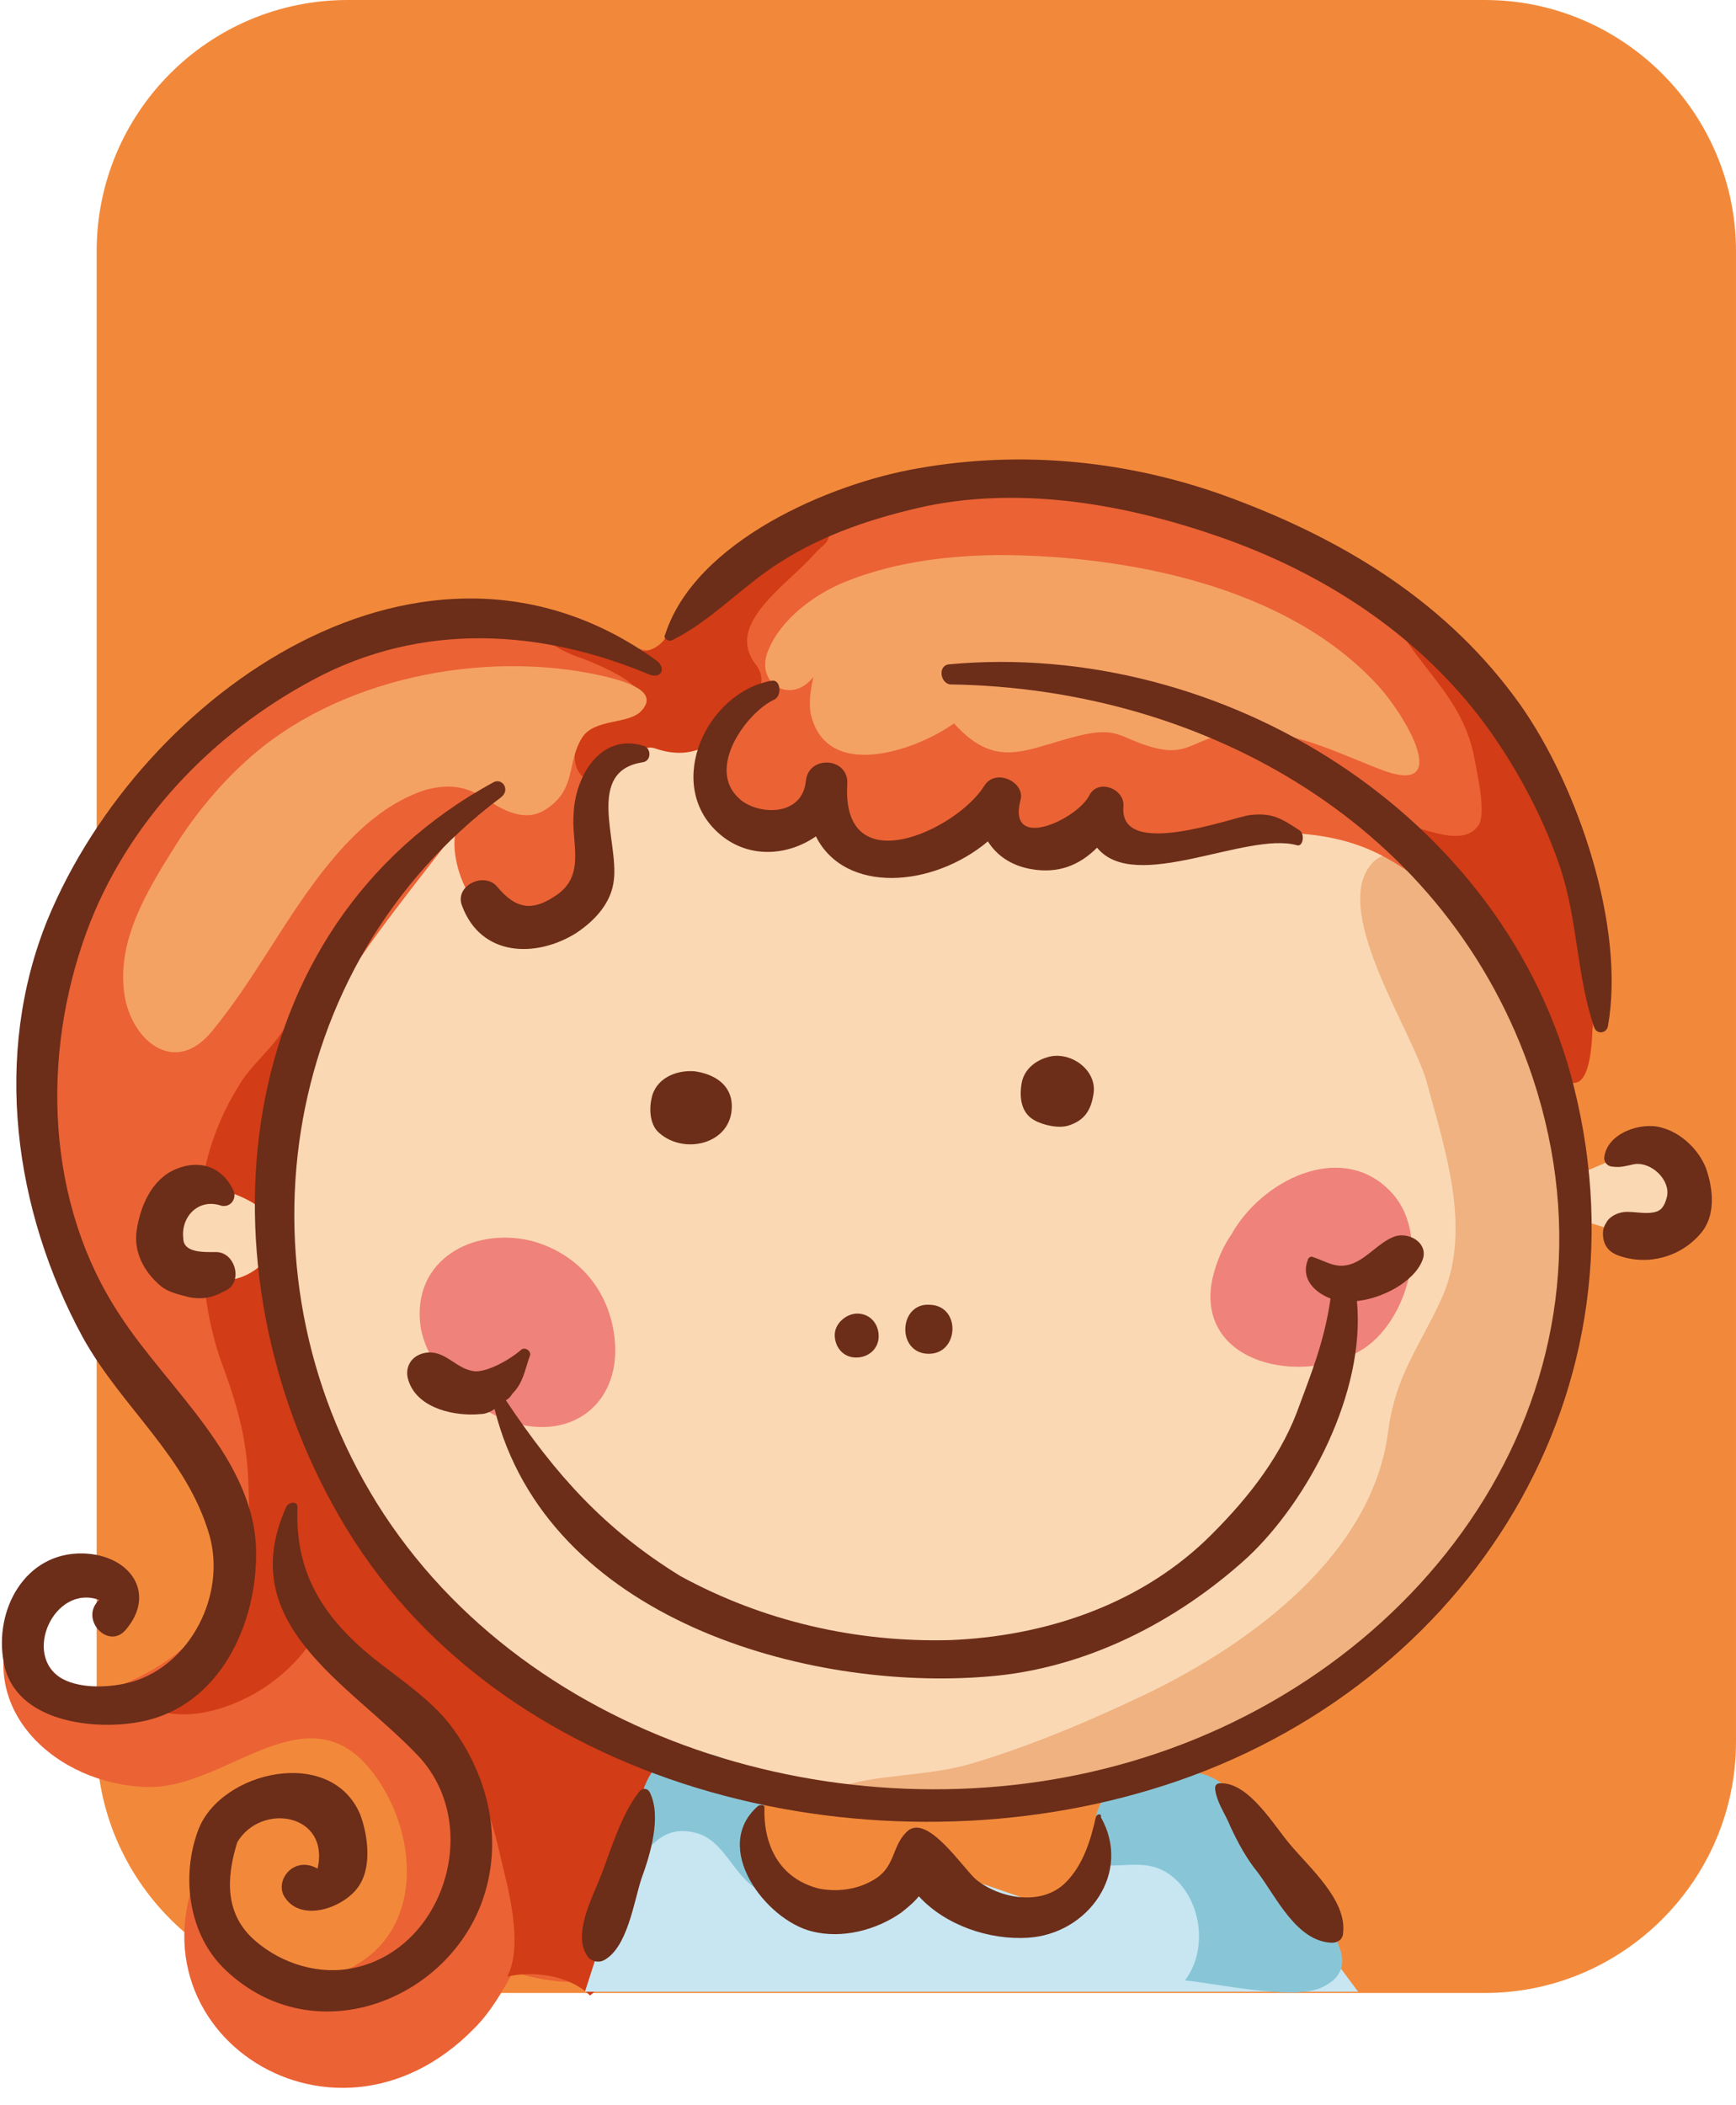 <?xml version="1.0" encoding="utf-8"?>
<!-- Generator: Adobe Illustrator 27.0.0, SVG Export Plug-In . SVG Version: 6.00 Build 0)  -->
<svg version="1.1" id="Calque_1" xmlns="http://www.w3.org/2000/svg" xmlns:xlink="http://www.w3.org/1999/xlink" x="0px" y="0px"
	 viewBox="0 0 138.3 167.6" style="enable-background:new 0 0 138.3 167.6;" xml:space="preserve">
<style type="text/css">
	.st0{fill-rule:evenodd;clip-rule:evenodd;fill:#F2893A;}
	.st1{fill:#C1744C;}
	.st2{fill:#F59380;}
	.st3{fill:#F8AE8C;}
	.st4{fill:#D3835F;}
	.st5{fill:#FDDCBA;}
	.st6{fill:#F4B486;}
	.st7{fill:#F2777E;}
	.st8{fill:#BEB8CB;}
	.st9{fill:#F3EAE2;}
	.st10{fill:#E7B088;}
	.st11{fill:#F0BF63;}
	.st12{fill:#D29163;}
	.st13{fill:#F05B6C;}
	.st14{fill:#FFECA1;}
	.st15{fill:#F8AD8C;}
	.st16{fill:#F05C6E;}
	.st17{fill:#CDC6D0;}
	.st18{fill:#F2777F;}
	.st19{fill:#F2787F;}
	.st20{fill:#C5C6CC;}
	.st21{fill:#FDD4B1;}
	.st22{fill:#FFE4A0;}
	.st23{fill:#6C2D19;}
	.st24{fill:#FAD8B4;}
	.st25{fill:#EFB280;}
	.st26{fill:#EB6234;}
	.st27{fill:#D23C16;}
	.st28{fill:#C7E6F2;}
	.st29{fill:#88C6D7;}
	.st30{fill:#EF827A;}
	.st31{fill:#F4A264;}
	.st32{fill:#FBDA00;}
	.st33{fill:#F3A000;}
	.st34{fill:#CB514C;}
	.st35{fill:#F6BCB6;}
	.st36{fill:#FFEBC2;}
	.st37{fill:#FAD393;}
	.st38{fill:#F08A5D;}
	.st39{fill:#FFD600;}
	.st40{fill:#F5C100;}
	.st41{fill:#DEE16C;}
	.st42{fill:#BDCF37;}
	.st43{fill:#EEE97B;}
	.st44{fill:#FFDE25;}
	.st45{fill:#F9D2C9;}
	.st46{fill:#D25E9E;}
	.st47{fill:#DB682E;}
	.st48{fill:#F5B655;}
	.st49{fill:#F2BFB4;}
	.st50{fill:#FFFFFF;}
</style>
<path class="st0" d="M27.7,0h90.6c11,0,20,9,20,20v118.7c0,11-9,20-20,20H27.7c-11,0-20-9-20-20V20C7.7,9,16.6,0,27.7,0z"/>
<path class="st24" d="M134.3,96.6l-0.5-4.7l-2.6-0.7l-5.2,2.2l-2.7-9.1l-7.6-13.5l-11.9-9.8l-14.5-6c0,0-35.3-9.2-55.1,11.7
	l-9.6,16.4c-1.4,5.5-3.6,10.9-2.8,16.7c0.5,3.6,1.7,7.1,2.6,10.6l7,14l12.9,11.1l19.5,7.3l19.6,0.6l19.6-6.9l11.7-10.5l8.5-13.3
	l2.7-13.2l-0.1-2.4l4.1,1.3L134.3,96.6z"/>
<path class="st25" d="M109.1,69c-2.9,3.9,3.6,13.4,4.6,17.3c1.5,5.5,3.6,11.8,1.1,17.2c-1.8,3.9-3.6,6-4.2,10.4
	c-1.2,9.8-10.8,16.9-19.3,21c-4.4,2.1-9.1,4.1-13.8,5.5c-3.6,1.1-7.5,0.8-11,2c1.2,3.2,11.5,1,14.3,0.4c4.2-0.8,8.9-1,13-2.5
	c6.8-2.4,12.5-7.1,18-11.8c11.6-9.8,14.4-24.9,12.4-39.3c-0.4-2.6-1.1-5.1-2.2-7.5c-1.1-2.2-1.8-4.6-3.2-6.7c-1-1.4-2.6-2.5-3.5-4
	C114.1,69.3,110.8,66.6,109.1,69z"/>
<path class="st26" d="M112.7,49.2c-2.6-1.8-6.2-4.3-9.2-5.5c-3.6-1.5-6.7-2.4-10.4-3.5c-6.2-1.7-13.7-3-20.1-1.7
	c-5.8,1.2-11.5,3.6-16.1,7.2c-2.5,1.9-4.2,4.7-4.2,6.3c-3.6-0.6-6.9-1.6-8.8-1.9c-6.9-1-12.2-0.5-18.6,2.3
	c-13.1,5.8-20.7,17.3-22,30.8c-0.6,6.5,0.2,12.2,3,18c2.3,4.7,6.3,8.8,8.7,13.5c3.1,6.2,5.8,11.2-0.5,16.6
	c-4.2,3.7-14.9,7.3-13.4-2.5c-3.2,7.3,3.4,13.3,10.6,13.5c6.5,0.2,13.1-8.4,18.4-0.6c3.2,4.7,3.5,11.8-1.8,14.8
	c0.2,0.1-3.7,1.4-5.3,1.3c-6.5-0.3-6.2-5.6-6.3-10.7c-8,14,9.6,26.2,21.1,14.4c1.3-1.3,2.2-2.9,3.1-4.5c2.3,0.8,5.2,1.1,6.2,0.5
	c2.9-1.7,3-7.9,4.3-10.6c0.9-2.1,3.2-4.7,1.2-6.8c-2.6-2.7-7.5-3.1-10.5-5.4c-2.6-1.9-4-4.9-6.7-6.8c-5.3-3.6-7-9.2-10.2-14.6
	c-3.2-5.3-3.9-10.9-3.9-17.1c-0.1-12,8.8-21.8,15-30c-0.5,2.3,1,6.4,3.5,7.2c1.7,1.8,5,0.9,6.4-1c2-2.6,0.5-5.6,1.5-8.6
	c2.3-7.5,7-3.8,10.3-5.1c-0.3,0.8-0.5,1.5-0.6,2.3c-0.4,2.5-0.4,4.5,2,5.5c2.1,0.9,6.2,0.8,6.8-1.9c-1.3,7.1,11.5,3.6,14,0.7
	c0.6,4.9,6.7,2.4,7.9,0c0.5,4.6,11.1,1,13.7,1c7.3,0.1,9.5,2.7,12.7,4.6c4.8,2.9,5.3,6.8,7.8,11.1c4,6.6,5-1.2,5.4-5.1
	C128.4,66.5,121.1,55.3,112.7,49.2z"/>
<path class="st27" d="M126.6,74.2c-0.2-6.3-3.8-10.8-6.5-16.3l-9.6-9.7c2,4.8,6.1,7,7,12.4c0.2,1.1,0.9,4.1,0.3,5.1
	c-1.3,1.9-4.4,0.1-6.1,0c-0.5,3.4,6.9,8.8,8.6,12.2c0.7,1.4,3,8.9,5.3,8.3C127.7,85.6,126.6,75.8,126.6,74.2z"/>
<path class="st27" d="M48.8,137.6c-4.4-3-9-5.7-13.1-9c-2.4-2-5-4-6.7-6.7c-1.8-2.8-2.1-6.4-3.5-9.4c-1.6-3.7-3-7.3-3.2-11.4
	c-0.4-7.4-0.8-16.3,3.4-22.8c-1.6,1.2-2.5,2.9-3.6,4.4c-1,1.3-2.3,2.4-3.1,3.8c-2.2,3.5-3.4,7.9-3.1,12c0.3,3.7,0.6,7,1.9,10.4
	c1.2,3.3,1.9,5.9,2,9.5c0.1,2.8,0.2,5.8-0.4,8.5c-0.8,3.3-4.4,9.6-8.3,8.9L12,136c3.2,1.4,7.5-0.3,10-2.3c1.3-1,2.3-2.2,3.1-3.4
	c2.1,2.5,4.7,4.5,7.6,6.2c2.4,1.4,4.7,4.6,5.9,7.1c0.7,1.6,1.1,3.5,1.5,5.2c0.6,2.4,1.5,6.4,0.3,8.6c2.1-0.5,5-0.1,6.6,1.5
	c1.3-0.9,1.5-3.3,1.9-4.7c0.7-2.4,1.6-4.8,1.9-7.3c0.2-1.9,0.8-3.4,1.2-5.2C52.5,139.2,50.8,139,48.8,137.6z"/>
<path class="st27" d="M57.6,46.6c-1,1.1-3.3,2.3-4.1,3.6c-1.9,2.9-3.4,1.1-4.8,0.8c-2.3-0.8-3.7-1.2-6.2-1.2
	c0.5,1.1,2.5,2.2,3.8,2.6c1.1,0.4,2.9,1.2,3.8,1.9c2.3,1.7-1.5,2.2-3.1,3.2c-1.2,0.8-2.1,4.2,0.3,4.8c1,0.2,3.2-3.3,4.9-2.7
	c3.2,1.1,5.1-0.6,6.7-2.6c1.1-1.4,2.5-2.5,1.3-4.1c-2.5-3.2,2.5-6.3,4.7-8.8c0.6-0.7,1.3-0.9,1.1-1.8C63.5,41.8,59.2,44.9,57.6,46.6
	z"/>
<polygon class="st28" points="52.4,140.6 46.6,158.6 108.2,158.6 94.9,140.8 88,142.5 87.9,146 84.6,152.2 73.9,148.5 69.2,151.9 
	62.2,150.8 59.9,146.7 61.1,142.9 "/>
<path class="st29" d="M53.7,139.8c-3.3,0.9-3,6.8-3.8,9.6c1.6-1.9,2.7-4.3,5.7-3.4c2.3,0.7,3,3.9,5.3,4.7c0.2-2.3-1-5.3,0-7.1
	C61,143.6,58.9,138.4,53.7,139.8z"/>
<path class="st29" d="M103.8,150.8c-2.1-2.6-3.2-6-5.7-8.2c-2.6-2.3-4.5-1.4-7.3-1.1c-2,0.2-2.2,0.2-3.2,2.3c-0.7,1.4-0.2,3.2-1,4.6
	c2.9,0.6,5.1-0.9,7.4,1.6c1.9,2.2,2,5.6,0.4,7.7c2.3,0.2,8.5,1.6,10.8,0.6C108.9,156.7,105.8,153.3,103.8,150.8z"/>
<path class="st30" d="M110.6,94.7c-3.9-3.8-10.1-0.7-12.5,3.6c-0.9,1.3-1.4,2.8-1.6,4c-0.9,6.3,7.1,8,11.8,5.3
	C112.2,105.4,114.2,98.1,110.6,94.7z"/>
<path class="st30" d="M48.9,106.1c-0.6-3.8-3.2-6.4-6.6-7.3c-4.6-1.1-9.5,1.5-8.8,6.8c0.5,3.3,3.7,6.2,6.6,7.4
	C45.3,115.1,49.8,111.8,48.9,106.1z"/>
<path class="st31" d="M80,44.2c-4.2,0-8.6,0.5-12.6,2.1c-2.5,1-5.2,3-6.2,5.5c-1.1,2.6,1.8,4.4,3.6,2.1c-0.2,0.9-0.4,2-0.2,3
	c1.3,5.4,8.5,2.8,11.4,0.7c3.5,3.9,5.9,1.9,10.3,0.9c2.8-0.6,3,0.3,5.5,1c2.5,0.7,3-0.3,5.2-0.9c4.5-1.2,8.7,1,12.8,2.6
	c6.2,2.5,2.1-4.4-0.2-6.8C102.4,46.7,90,44.3,80,44.2z"/>
<path class="st31" d="M47.9,53.8c-9.4-2.1-21.1,0.2-28.3,6.8c-2.1,1.9-4.1,4.3-5.6,6.7c-2.2,3.5-4.7,7.5-4.1,11.8c0.5,3.7,4,6.7,7,3
	c3.3-4,5.6-8.6,8.8-12.7c2.2-2.8,4.8-5.4,8.2-6.5c1.9-0.5,3.2-0.3,4.8,0.7c1.3,0.9,3.1,1.9,4.7,0.9c2.6-1.6,1.7-3.8,3-5.8
	c1-1.5,3.7-1,4.7-2.1C52.5,55.1,50.1,54.3,47.9,53.8z"/>
<path class="st24" d="M15.9,94.6c-4.1,0.3-4.5,6.3-0.5,7.3c1.2,0.3,2.4,0.2,3.5-0.1c2.1-0.6,3.8-2.7,2.5-4.9
	C20.6,95.6,17.5,94.4,15.9,94.6z"/>
<path class="st23" d="M51.9,87.5c-0.2,0.9-0.1,2.1,0.6,2.7c2,1.8,5.8,0.9,5.8-2.1c0-1.8-1.5-2.6-3-2.8
	C53.8,85.2,52.2,85.9,51.9,87.5z"/>
<path class="st23" d="M83.4,84.2c-1,0.3-1.8,1-2,2c-0.2,1.1-0.1,2.4,1,3c0.7,0.4,2,0.7,2.8,0.4c1.2-0.4,1.7-1.2,1.9-2.4
	C87.5,85.2,85.2,83.6,83.4,84.2z"/>
<path class="st23" d="M66.5,106.3c0,1,0.7,1.8,1.7,1.8c1,0,1.8-0.7,1.8-1.7c0-1-0.7-1.8-1.7-1.8C67.4,104.6,66.5,105.4,66.5,106.3z"
	/>
<path class="st23" d="M73.9,107.8c2.5,0.1,2.7-3.8,0.2-3.9C71.6,103.7,71.4,107.7,73.9,107.8z"/>
<path class="st23" d="M40.3,111.5c0.2-0.1,0.4-0.3,0.5-0.5c0.9-0.9,1-1.9,1.4-3c0.2-0.4-0.4-0.8-0.7-0.5c-0.8,0.7-2.5,1.7-3.6,1.7
	c-1.5-0.1-2.3-1.6-3.8-1.5c-1.3,0.1-2,1.2-1.5,2.4c0.8,2.1,3.7,2.7,5.7,2.5c0.4,0,0.8-0.2,1.1-0.4c4.2,16.8,25,22.5,39.3,21.3
	c7.7-0.6,15-4.3,20.7-9.5c4.8-4.5,9.4-13.1,8.7-20.4c2-0.2,4.5-1.5,5.2-3.2c0.6-1.4-1.1-2.4-2.3-1.9c-1.2,0.5-2,1.6-3.2,2.1
	c-1.3,0.5-2-0.1-3.2-0.5c-0.2-0.1-0.4,0.1-0.4,0.2c-0.6,1.5,0.5,2.6,1.8,3.1c0,0,0,0,0,0c-0.5,3.5-1.6,6.1-2.7,9.1
	c-1.5,3.9-4.3,7.3-7.3,10.2c-5.5,5.2-12.9,7.6-20.3,7.9c-7.5,0.2-14.9-1.5-21.5-5.1C48.2,121.8,44.3,117.5,40.3,111.5z"/>
<path class="st23" d="M17.6,96c0.7,0.2,1.3-0.5,1-1.2c-0.9-1.9-2.7-2.5-4.6-1.7c-1.9,0.8-2.8,2.9-3.1,4.8c-0.3,1.8,0.6,3.4,1.9,4.5
	c0.6,0.5,1.5,0.7,2.3,0.9c1.1,0.2,1.9,0,2.8-0.5c1.5-0.6,0.9-3.1-0.7-3.1c-0.9,0-2.6,0.1-2.6-1.1C14.4,96.9,15.8,95.4,17.6,96z"/>
<path class="st23" d="M131.9,96.5c-0.7,0.2-1.5,0-2.3,0c-0.6,0-1.3,0.3-1.6,0.8c-0.2,0.3-0.3,0.6-0.3,0.9c0,0.9,0.4,1.5,1.3,1.8
	c2.3,0.8,4.9,0.1,6.5-1.8c1.2-1.4,1-3.5,0.4-5.2c-0.6-1.5-2-2.8-3.5-3.2c-1.6-0.5-4.4,0.4-4.6,2.4c0,0.4,0.3,0.7,0.7,0.7
	c0.6,0.1,1.2-0.1,1.7-0.2c1.4-0.2,2.9,1.3,2.6,2.6C132.6,96.1,132.3,96.4,131.9,96.5z"/>
<path class="st23" d="M44.3,71.3c-1.9,1.3-3.2,1.1-4.7-0.7c-1-1.2-3.4-0.1-2.8,1.5c1.5,4.1,5.9,4.2,9.1,2.2c1.5-1,2.8-2.4,3-4.2
	c0.4-3.1-2.3-8.7,2.3-9.4c0.7-0.1,0.7-1.1,0.1-1.3c-3.5-1.1-5.5,2.5-5.6,5.4C45.5,67.1,46.7,69.7,44.3,71.3z"/>
<path class="st23" d="M78.4,62.6c-2.2,3.5-11.4,7.8-10.9-0.2c0.1-2.1-3.1-2.3-3.3-0.2c-0.3,2.9-3.9,2.7-5.3,1.4
	c-2.7-2.4,0.6-6.9,2.8-7.9c0.6-0.3,0.5-1.6-0.2-1.5c-5.2,0.9-8.6,8.2-4.3,12.1c2.3,2.1,5.5,1.9,7.8,0.3c2.3,4.6,9.3,4.1,13.7,0.4
	c0.7,1.1,1.8,1.9,3.4,2.2c2.2,0.4,3.9-0.3,5.3-1.7c3,3.7,11.9-1.3,15.9-0.2c0.5,0.2,0.7-0.9,0.2-1.2c-1.4-0.9-2.1-1.4-3.9-1.2
	c-1.5,0.2-10.5,3.6-10.1-0.7c0.1-1.4-2-2.2-2.7-0.9c-0.9,1.9-6.6,4.6-5.5,0.4C81.7,62.3,79.3,61.1,78.4,62.6z"/>
<path class="st23" d="M10,129.8c2.5-2.9,0.4-6-3.4-6.1c-4.6-0.1-7.1,4.5-6.3,8.7c0.9,4.8,7.3,5.4,10.9,4.7c6.3-1.2,9.3-7.8,9.2-13.6
	c-0.1-7.3-7.1-13-10.8-18.7c-6-9-6.3-20.8-2.7-30.6c3.2-8.7,10-15.8,18.1-20.1c8.6-4.6,18.1-4,26.7-0.4c1,0.4,1.4-0.5,0.6-1.1
	C33.9,39.3,11.3,55.1,3.8,73.2C-0.6,84,1.1,96.4,6.6,106.5c3.1,5.6,8.3,9.5,10.1,15.8c1.3,4.7-1.5,10.2-6.1,11.6
	c-1.7,0.5-4.1,0.6-5.6-0.2c-3.3-1.8-0.7-7.6,2.9-6.3C6.3,128.9,8.6,131.4,10,129.8z"/>
<path class="st23" d="M38.7,150.5c1.3-4.6,0-9.4-2.8-13.1c-1.6-2.1-4.2-3.8-6.2-5.4c-4.3-3.5-6.2-7.1-6-12c0-0.5-0.7-0.4-0.9,0
	c-4.2,9.4,5,14,10.5,19.8c5.2,5.5,2.1,15.4-5.1,16.9c-2.7,0.6-5.7-0.3-7.8-2.1c-2.5-2.1-2.4-5-1.5-7.9c1.9-3.2,7.4-2.3,6.4,2.1
	c-1.9-1.1-3.5,1-2.6,2.3c1.4,2.1,5,0.7,6-1.1c0.9-1.5,0.6-3.9,0-5.5c-2.3-5.5-11.1-3.5-12.9,1.2c-1.4,3.7-0.8,8.4,2.2,11.2
	C25.2,163.7,36.3,159.1,38.7,150.5z"/>
<path class="st23" d="M53.5,51c3.1-1.5,5.6-4.3,8.6-6.2c3.6-2.3,7.6-3.6,11.7-4.5c7.8-1.6,16.1-0.1,23.5,2.5
	c8,2.8,15.3,7.5,20.5,14.2c2.7,3.5,5.1,7.9,6.5,12.1c1.4,4.2,1.3,8.6,2.7,12.7c0.2,0.6,1,0.5,1.1-0.1c1.4-7.9-2.4-19.1-7-25.6
	c-5.7-8-13.8-13-22.9-16.4c-8-3-16.7-3.9-25.1-2.4c-7,1.2-17.7,5.8-20.1,13.2C52.8,50.8,53.2,51.1,53.5,51z"/>
<path class="st23" d="M39.3,62.3C18,73.9,15.7,101.1,27,120.7c12.5,21.8,41.9,28.7,64.7,21.8c24.4-7.3,40-30.7,33.7-55.9
	c-5.4-21.8-28.1-35.7-49.8-33.7c-0.9,0.1-0.7,1.5,0.1,1.6c20.4,0.3,39.7,11.3,46.4,31.3c8.1,24.4-8,47-31.1,54.2
	c-21.4,6.7-47.8-0.3-60.4-19.4c-12.2-18.6-8.6-43.7,9.3-57.1C40.7,62.9,40,61.9,39.3,62.3z"/>
<path class="st23" d="M87.3,144.7c-0.4,1.8-1,3.8-2.4,5.2c-1.9,1.9-5.2,1.3-7.1-0.2c-1-0.8-4-5.5-5.6-3.8c-1.1,1.1-0.9,2.6-2.3,3.6
	c-1.3,0.9-3,1.2-4.6,0.9c-3.3-0.8-4.5-3.6-4.4-6.5c0-0.2-0.3-0.2-0.5-0.1c-3.8,3.3,0.6,9.1,4.3,10c2.4,0.6,5.1-0.1,7.1-1.5
	c0.5-0.4,1-0.8,1.4-1.3c2.1,2.3,5.6,3.5,8.7,3.3c4.8-0.3,8.3-5.2,5.8-9.6C87.8,144.4,87.4,144.4,87.3,144.7z"/>
<path class="st23" d="M50.9,142.7c-1.4,1.8-2.2,4.5-3,6.6c-0.7,1.8-2.4,4.9-1,6.6c0.3,0.3,0.8,0.4,1.2,0.2c1.9-1,2.4-4.7,3-6.5
	c0.7-1.9,1.6-4.9,0.7-6.8C51.6,142.3,51.1,142.4,50.9,142.7z"/>
<path class="st23" d="M102.8,146.9c-1.3-1.5-3.3-5-5.6-4.9c-0.3,0-0.4,0.2-0.4,0.4c0.1,1.1,0.8,2,1.2,3c0.6,1.3,1.3,2.6,2.2,3.7
	c1.5,2,3.1,5.5,5.9,5.6c0.5,0,0.9-0.3,0.9-0.8C107.3,151.3,104.3,148.7,102.8,146.9z"/>
</svg>
